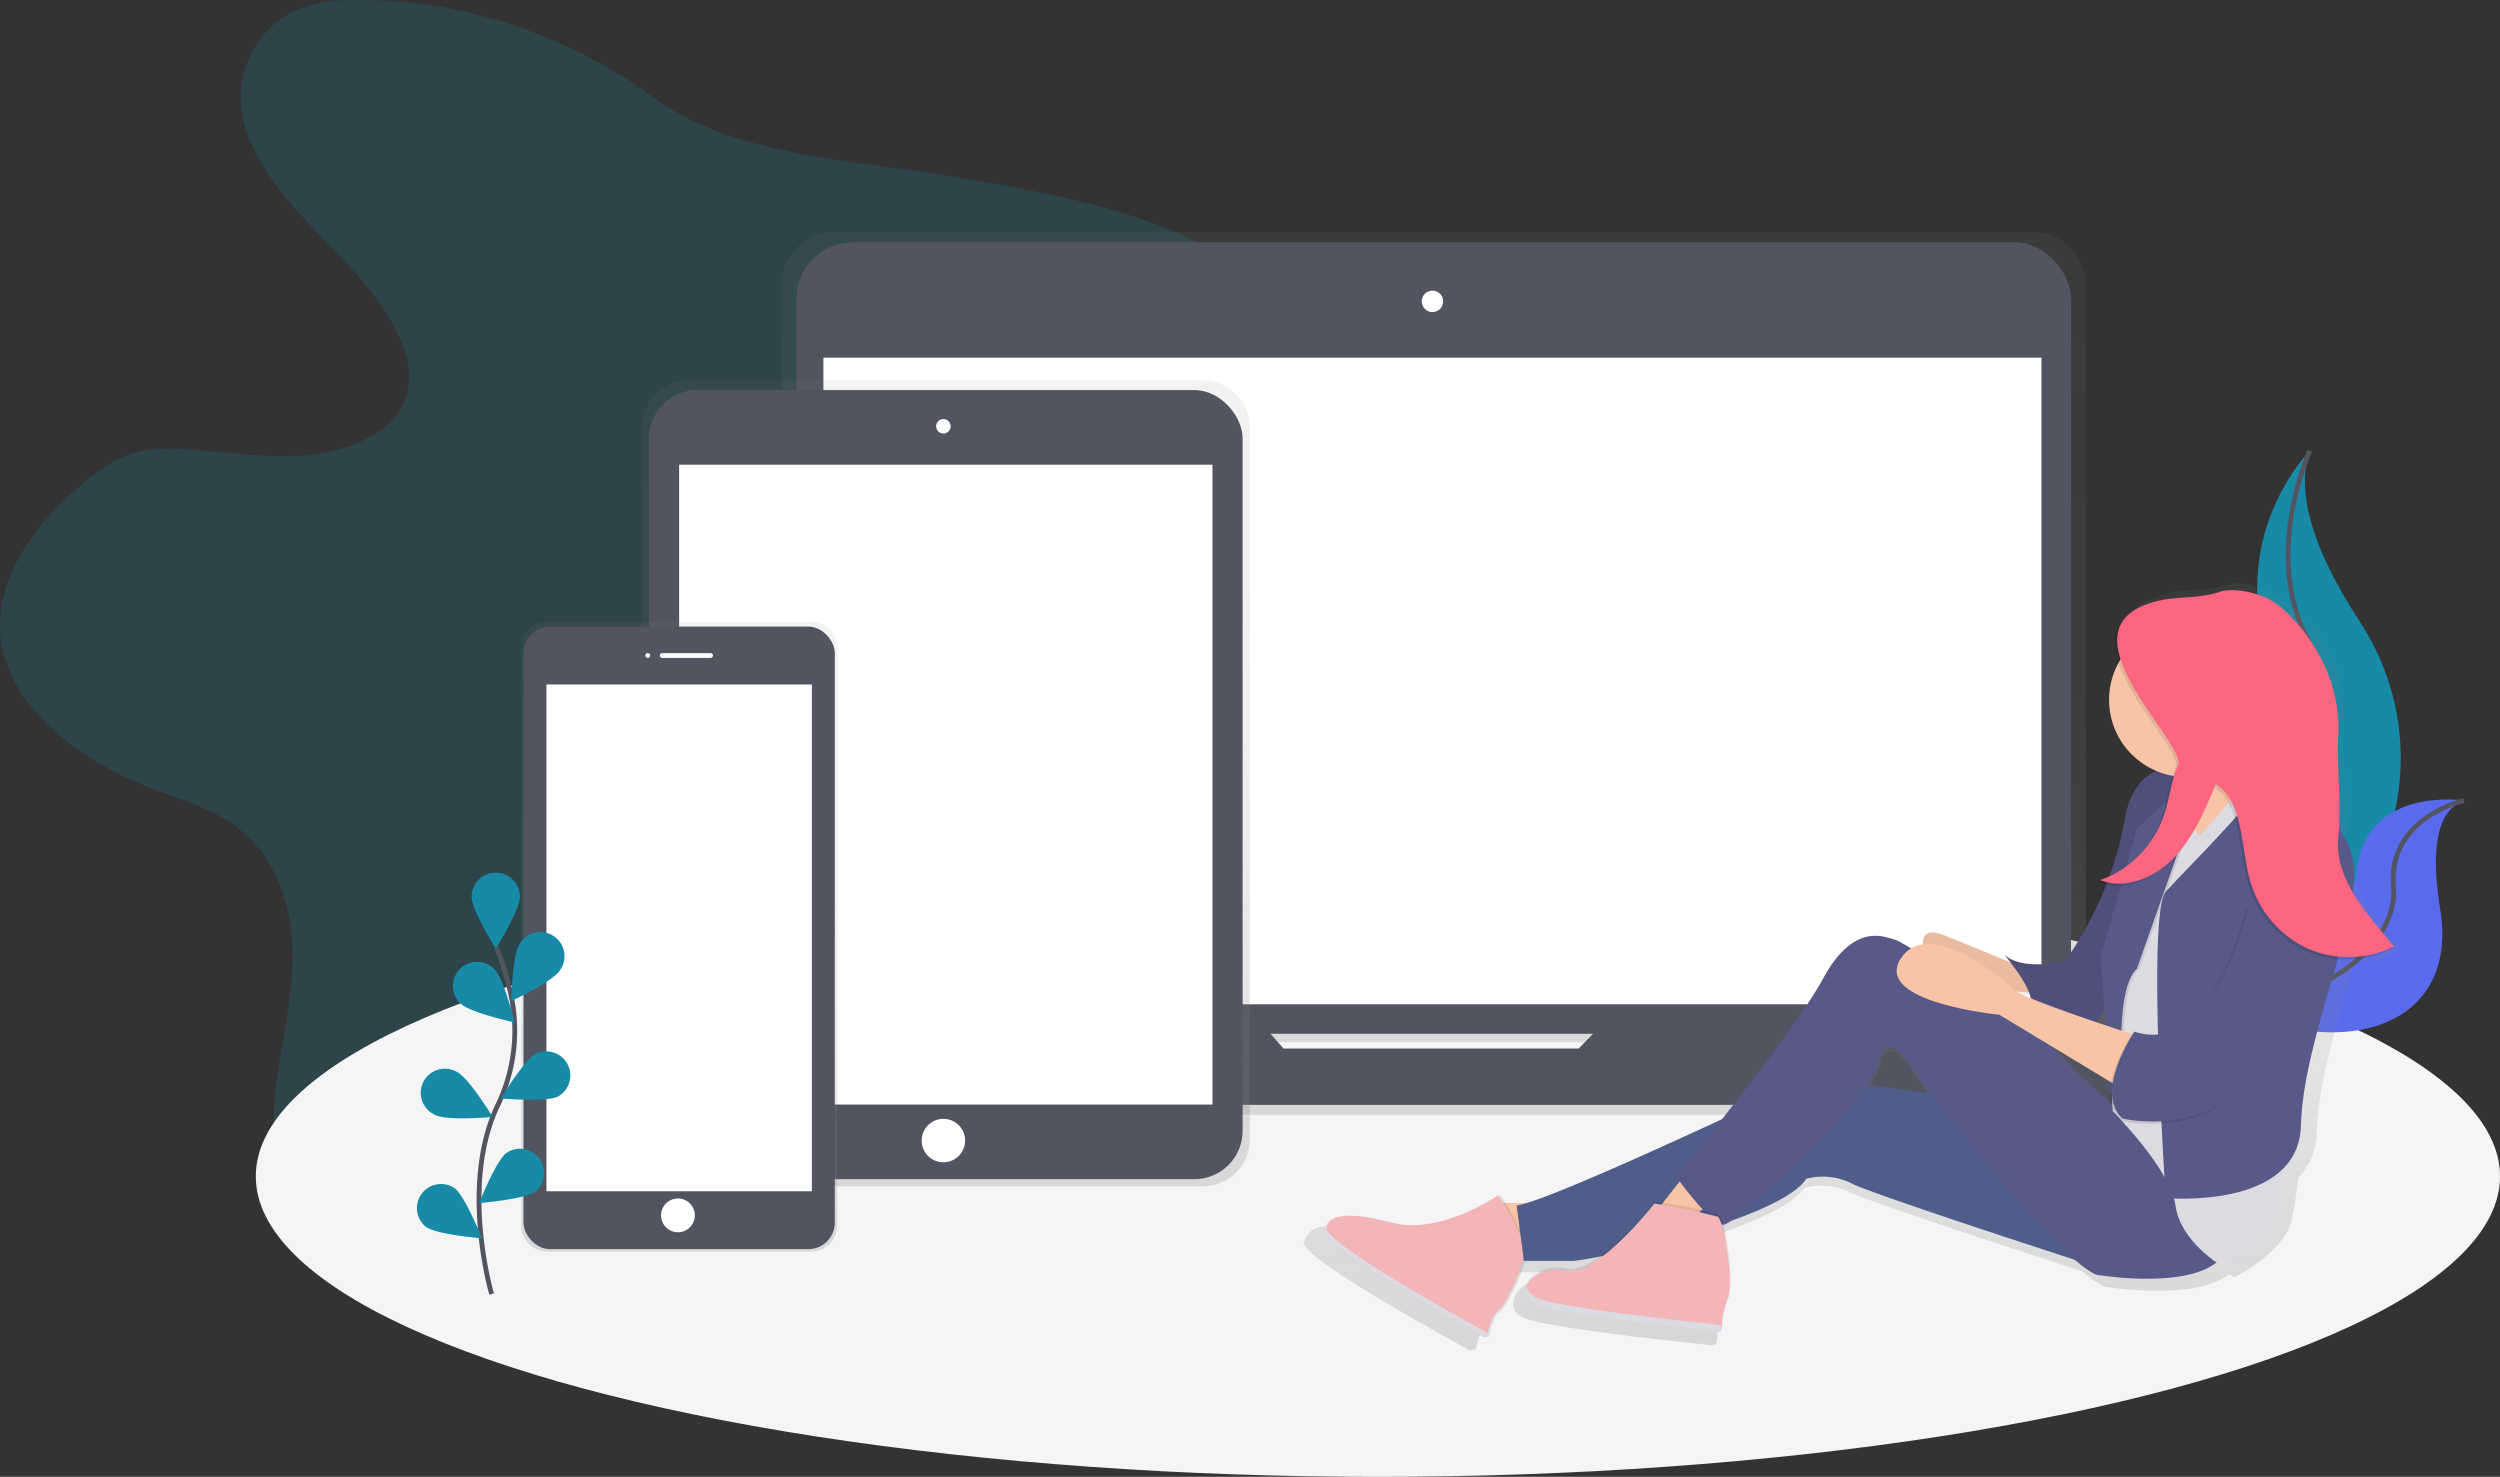 <svg id="_0315a8ac-3017-4957-93c4-92e478eebb20" data-name="0315a8ac-3017-4957-93c4-92e478eebb20" xmlns="http://www.w3.org/2000/svg" xmlns:xlink="http://www.w3.org/1999/xlink" viewBox="0 0 1036 612"><rect x="0" y="0" width="1036" height="612" fill="#333333" stroke="none"/><defs><style>.cls-1,.cls-17,.cls-3{fill:#178aa7;}.cls-1{opacity:0.2;}.cls-1,.cls-13,.cls-15,.cls-17{isolation:isolate;}.cls-2{fill:#f5f5f5;}.cls-4{fill:none;stroke:#535461;stroke-miterlimit:10;stroke-width:2px;}.cls-5{fill:#6c63ff;}.cls-6{fill:url(#linear-gradient);}.cls-7{fill:#535461;}.cls-8{fill:#fff;}.cls-9{fill:url(#linear-gradient-2);}.cls-10{fill:url(#linear-gradient-3);}.cls-11{fill:url(#linear-gradient-4);}.cls-12{fill:#f7c4a7;}.cls-13{opacity:0.05;}.cls-14{fill:#575988;}.cls-15,.cls-17{opacity:0.1;}.cls-16{fill:#f3b5b7;}.cls-18{fill:#dddbe2;}.cls-19{fill:#fc6681;}</style><linearGradient id="linear-gradient" x1="675.05" y1="8" x2="675.05" y2="373.72" gradientTransform="matrix(1, 0, 0, -1, -82, 470)" gradientUnits="userSpaceOnUse"><stop offset="0" stop-color="gray" stop-opacity="0.25"/><stop offset="0.54" stop-color="gray" stop-opacity="0.12"/><stop offset="1" stop-color="gray" stop-opacity="0.1"/></linearGradient><linearGradient id="linear-gradient-2" x1="473.95" y1="-21.61" x2="473.95" y2="312.35" xlink:href="#linear-gradient"/><linearGradient id="linear-gradient-3" x1="363.44" y1="-48.65" x2="363.44" y2="212.35" xlink:href="#linear-gradient"/><linearGradient id="linear-gradient-4" x1="849.67" y1="-89.58" x2="849.67" y2="228.49" xlink:href="#linear-gradient"/></defs><title>apps</title><path class="cls-1" d="M151.4.07c-8.06-.23-16.32,0-23.88,2.32C107,8.71,97.2,29.39,100.37,47.26s16.21,33.44,29.74,47.67,28.19,28.3,35.61,45.31c3.7,8.49,5.43,18,1.67,26.48-5.8,13.07-23.29,20.37-40.08,21.89s-33.65-1.44-50.5-2.43c-7.07-.41-14.34-.46-21,1.45-7.31,2.08-13.4,6.33-19,10.76C15,215.77-2.53,239.48.3,264.39c3.2,28.23,31.74,50.54,63,62.51,10.35,4,21.3,7.18,30.41,12.84,24,14.93,29.39,42.93,27,67.64s-10.53,49.45-6,73.94c5.33,28.49,28.92,54.23,60.74,66.25,28.35,10.71,63.83,10,89-5.11,12.27-7.38,21.55-17.63,29.62-28.23a227.9,227.9,0,0,0,29.45-51c3.51-8.49,6.81-17.62,15-23.52,5-3.63,11.48-5.66,17.89-7.24,19.32-4.76,39.67-6.06,59.17-10.3S454.7,410,465.3,395.9c15-20,8-45.62,8.07-69.14.12-53.66,39.11-101.69,53.5-154,4.7-17.09,6.45-36-4-51.25-7.13-10.35-19.16-17.82-31.8-23.59-27.81-12.69-59.42-18.34-90.51-23.84-43.21-7.64-95.68-8.63-129.17-33.35C239.2,17,195.23.07,151.4.07Z" transform="translate(0 0)"/><ellipse class="cls-2" cx="571" cy="487.48" rx="465" ry="124.52"/><path class="cls-3" d="M957.18,186.86s-35.83,35.83-15.6,89S906.9,417.45,906.9,417.45l1.68-.28c73.59-13,110.16-97.16,69.24-159.69C962.61,234.24,950.12,207,957.18,186.86Z" transform="translate(0 0)"/><path class="cls-4" d="M957.18,186.86s-20.23,43.92,0,79.75S960.65,403,906.9,417.45" transform="translate(0 0)"/><path class="cls-5" d="M1021,331.79s-40.89-6.51-44.61,30.13-78.62,41.72-78.62,41.72l1.4.93c61.84,40.59,121,25.86,112-28C1007.9,356.49,1008.17,336.36,1021,331.79Z" transform="translate(0 0)"/><path class="cls-1" d="M1021,331.79s-40.89-6.51-44.61,30.13-78.62,41.72-78.62,41.72l1.4.93c61.84,40.59,121,25.86,112-28C1007.9,356.49,1008.17,336.36,1021,331.79Z" transform="translate(0 0)"/><path class="cls-4" d="M1021,331.79s-31.74,7-29.13,35.82-47.13,63.45-94.1,36" transform="translate(0 0)"/><path class="cls-6" d="M926.37,419.92H862.13a21.33,21.33,0,0,0,2.24-9.57V117.79a21.51,21.51,0,0,0-21.51-21.51H345.52A21.51,21.51,0,0,0,324,117.78h0V410.36a21.33,21.33,0,0,0,2.24,9.57H259.73a5.69,5.69,0,0,0-5.69,5.69h0v4.59A31.82,31.82,0,0,0,285.86,462H900.24a31.82,31.82,0,0,0,31.82-31.82h0v-4.59A5.7,5.7,0,0,0,926.37,419.92Zm-395.89,18.2L525,431.87H661.72l-6.1,6.26Z" transform="translate(0 0)"/><rect class="cls-7" x="330.11" y="100.42" width="528.12" height="327.99" rx="23.26" ry="23.26"/><rect class="cls-8" x="341.22" y="148.23" width="504.77" height="267.95"/><circle class="cls-8" cx="593.61" cy="124.88" r="4.45"/><path class="cls-7" d="M671.55,416.73,654.2,434.52H531.9l-15.67-17.79H267.29a5.56,5.56,0,0,0-5.56,5.56v4.48a31.09,31.09,0,0,0,31.1,31.1H893.28a31.09,31.09,0,0,0,31.1-31.1v-4.48a5.56,5.56,0,0,0-5.56-5.56Z" transform="translate(0 0)"/><path class="cls-9" d="M498.41,157.65H285.48A19.51,19.51,0,0,0,266,177.13v295a19.51,19.51,0,0,0,19.53,19.48H498.41a19.51,19.51,0,0,0,19.53-19.48v-295A19.51,19.51,0,0,0,498.41,157.65Z" transform="translate(0 0)"/><rect class="cls-7" x="268.94" y="161.65" width="246" height="327" rx="20" ry="20"/><rect class="cls-8" x="281.44" y="192.58" width="221" height="265.14"/><circle class="cls-8" cx="390.94" cy="176.65" r="3"/><circle class="cls-8" cx="390.94" cy="472.65" r="9"/><path class="cls-10" d="M336.11,257.65H226.78A10.81,10.81,0,0,0,216,268.44h0V507.86a10.81,10.81,0,0,0,10.83,10.79H336.11a10.81,10.81,0,0,0,10.83-10.79h0V268.44a10.81,10.81,0,0,0-10.83-10.79Z" transform="translate(0 0)"/><rect class="cls-7" x="216.94" y="259.65" width="129" height="258" rx="11" ry="11"/><rect class="cls-8" x="226.44" y="283.65" width="110" height="210"/><circle class="cls-8" cx="268.44" cy="271.65" r="1"/><path class="cls-8" d="M274.44,270.65h20a1,1,0,0,1,1,1h0a1,1,0,0,1-1,1h-20a1,1,0,0,1-1-1h0A1,1,0,0,1,274.44,270.65Z" transform="translate(0 0)"/><circle class="cls-8" cx="280.94" cy="503.65" r="7"/><path class="cls-4" d="M203.73,536.25s-13.26-45,2.49-78.14A71.14,71.14,0,0,0,212,413.5a119.55,119.55,0,0,0-6.31-20.93" transform="translate(0 0)"/><path class="cls-3" d="M215.45,371.63c0,5.52-10,21.51-10,21.51s-10-16-10-21.51a10,10,0,0,1,20,0Z" transform="translate(0 0)"/><path class="cls-3" d="M232,402.19c-3,4.63-20.08,12.63-20.08,12.63s.31-18.86,3.31-23.49a10,10,0,1,1,17.26,10.1A8.9,8.9,0,0,1,232,402.19Z" transform="translate(0 0)"/><path class="cls-3" d="M231.24,454.4c-4.93,2.48-23.71.77-23.71.77s9.79-16.12,14.71-18.6a10,10,0,0,1,9,17.84Z" transform="translate(0 0)"/><path class="cls-3" d="M221.8,493.79c-4.44,3.28-23.24,4.76-23.24,4.76s6.92-17.54,11.36-20.82a10,10,0,0,1,11.88,16.06Z" transform="translate(0 0)"/><path class="cls-3" d="M190.91,415.89c4,3.84,22.39,7.83,22.39,7.83s-4.51-18.31-8.47-22.15a10,10,0,0,0-14.59,13.67c.21.23.44.45.67.66Z" transform="translate(0 0)"/><path class="cls-3" d="M180.45,462.09c4.93,2.48,23.71.77,23.71.77s-9.79-16.12-14.71-18.6a10,10,0,1,0-9.76,17.45c.24.14.5.27.76.39Z" transform="translate(0 0)"/><path class="cls-3" d="M176.45,508.39c4.44,3.28,23.24,4.76,23.24,4.76s-6.92-17.54-11.36-20.82a10,10,0,0,0-11.88,16.06Z" transform="translate(0 0)"/><path class="cls-11" d="M995,393.1c-11.07-13.43-24.48-28.86-22.6-46.73,1.52-14.47-2.12-27.85-1.4-42.37,1-20.63-3.14-36.78-18-50-8.68-7.73-23.19-13.8-27.51-12.25-8.56,3.06-17.9,1.89-26.71,4-6.69,1.56-11.14,4-13.9,7-5.55,5-5.64,12-3.11,19.45a32.87,32.87,0,0,0,13.09,44.58c1,.55,2.07,1.05,3.14,1.5-6.17,2.58-11.5,8.52-13.58,20.58a140.94,140.94,0,0,1-6.53,24.31,38.39,38.39,0,0,1-4,1.61c.3.12.61.2.91.31-.65.25-1.29.5-2,.72a20.91,20.91,0,0,0,3.65,1.06c-8,20.21-18,32.73-18,32.73s-18.65,4.12-25.9-3.09c0,0,1.18,1.38,2.78,3.45-7.09-2.94-18.73-7.74-28.68-11.69-7.22-2.87-9.07,0-9,4a13.28,13.28,0,0,0-5,1.68,48.38,48.38,0,0,0-6.69-3.6c-4.14-1-17.61-8.24-31.08,16.47-7.84,14.37-27.94,40.6-43.39,60-30,13.82-69.17,31.32-83.71,35.72h-9.32c-1.22-2-2.07-3.26-2.07-3.26l-.72.48-.31-.48s-18.3,12.67-36.88,12.77a35.16,35.16,0,0,1-7.84-1c-8.54-2.15-14.56-3.11-18.86-3-5.09-.09-8,1.12-9.76,3.4h0a8.72,8.72,0,0,0-.65.94h0a9.64,9.64,0,0,0-.54,1h0c-.16.36-.32.74-.46,1.13a2.33,2.33,0,0,0,.58,2,11.06,11.06,0,0,0,.81,1l.52.56c2.34,2.42,6.6,5.63,11.9,9.21,1.53,1,3.15,2.1,4.84,3.19l3.21,2,2.87,1.79,1.15.71,1.28.78,2.29,1.39,1.36.82,2.57,1.53,2.08,1.23c5.44,3.21,10.86,6.32,15.75,9.08l3.42,2,.33.18,2.2,1.23,3.8,2.11,2.61,1.44,1.22.67,1.31.72.26.14,2.28,1.24a3.29,3.29,0,0,0,2.66-.72c.66-2.8,2.27-8.8,4-9.26S624.89,536,627,527.24h20.22a89.34,89.34,0,0,0,11.84-1.82c-5.22,3.72-10.39,6.06-14.41,5.06-8.5-2.11-16.55,3.07-17.36,8.18a1.31,1.31,0,0,1-.1.32c0,.11-.05.21-.07.31s-.06.25-.08.38a1.71,1.71,0,0,0,0,.32v1.38a2,2,0,0,0,.1.41c0,.14,0,.18.07.26a4.93,4.93,0,0,0,.22.53l.05.13a5,5,0,0,0,.38.63l.16.21a4.23,4.23,0,0,0,.33.41l.23.23.38.36.28.23.45.33.33.22.54.32.36.19.68.32.34.15c.36.15.74.29,1.15.42.65.21,1.42.43,2.29.65l.87.21,1.27.29.67.15c.87.19,1.79.37,2.76.56l1.35.25,1.1.2,2.53.44c1.58.27,3.23.54,5,.8l4.36.66,5.68.81,1.26.17,2,.28,2.93.39,2,.26h0l5.19.66,1.62.2,3.27.4c4.3.52,8.46,1,12.29,1.43l4.43.5,2.24.25,1,.1,2.68.29,1.49.16,1.84.19,2.59.27h.28l1.66.17h0a1.51,1.51,0,0,0,1.66-1.34.57.57,0,0,0,0-.13h0v-.17a1.43,1.43,0,0,0,.24-.78,34,34,0,0,1,.93-7.32c.11-.41.24-.83.38-1.25l.16-.48c.18-.51.36-1,.57-1.55a10.93,10.93,0,0,0,.39-1.14,1.4,1.4,0,0,1,.11-.37c0-.13.1-.41.14-.62,2.08-7.11-.43-20.37-1.15-25.58a27.65,27.65,0,0,0-1.14-4.9h.39a11.65,11.65,0,0,0,3-1.63c15.28-5.45,28.16-11.68,32.23-17.92a27.9,27.9,0,0,1,19.68,2.06c7.91,3.93,67.75,23.46,95.61,32.48,5,4.31,8.92,6.83,11.09,6.64,0,0,35.47,5.74,49.73-5.46,1.27.88,2.07,1.35,2.07,1.35s20.72-10.29,23.83-23.68c1-4.34,1.91-10.74,2.84-17.82A25.89,25.89,0,0,0,960,469.64c.65-22.48,9.36-48.16,15.82-71,7.84.62,10.87-.86,18.06-4.41l-.32-.41C994.1,393.52,994.55,393.32,995,393.1ZM876.21,426.77l-4-1.33a32.73,32.73,0,0,0,3.45-5.74Zm-22.29,9.46,24,14.4.21,2.93a21.22,21.22,0,0,0,.2,6.7c-10.58-9.4-23-20.81-24.42-24Zm-9.8-21c-2.62-1.08-4.79-2.06-6.28-2.87,2,.14,3.9.26,5.56.35a12.29,12.29,0,0,1,.72,2.52ZM779.84,438.7s4.14-9.26,13.47,6.18c1.45,2.4,4.12,6.22,7.65,10.95L773.8,452.2c3.2-5,5.35-9.57,6-13.49Z" transform="translate(0 0)"/><path class="cls-12" d="M839.5,401.5s-19-8-34-14-6,14-6,14,25,7,25,8,21,2,21,2Z" transform="translate(0 0)"/><path class="cls-13" d="M839.5,401.5s-19-8-34-14-6,14-6,14,25,7,25,8,21,2,21,2Z" transform="translate(0 0)"/><path class="cls-14" d="M920.5,322.5s-34-18-40,17-25,59-25,59-18,4-25-3c0,0,17,20,9,22,0,0,18,13,26,9s14-31,17-38S896.5,320.5,920.5,322.5Z" transform="translate(0 0)"/><path class="cls-15" d="M920.5,322.5s-34-18-40,17-25,59-25,59-18,4-25-3c0,0,17,20,9,22,0,0,18,13,26,9s14-31,17-38S896.5,320.5,920.5,322.5Z" transform="translate(0 0)"/><path class="cls-12" d="M901.5,310.5s21,24,22,44,24-21,26-22-20-35-22-46S901.5,310.5,901.5,310.5Z" transform="translate(0 0)"/><polygon class="cls-12" points="916 320.75 902.75 332.75 909 358 926 342 924 326 916 320.75"/><polygon class="cls-12" points="639.5 498.5 616.5 498.5 625.5 520.5 647.5 514.5 639.5 498.5"/><path class="cls-15" d="M621.82,495.33S598,511.92,577.65,506.76s-25.88-3.23-28.25,3.43c-2.19,6.13,56.84,38.55,66.25,43.67a1.09,1.09,0,0,0,1.47-.43,1.25,1.25,0,0,0,.1-.27c.64-2.72,2.19-8.55,3.85-9,2.16-.58,12-19,11.46-26.24S621.82,495.33,621.82,495.33Z" transform="translate(0 0)"/><path class="cls-16" d="M620.82,495.33S597,511.92,576.65,506.76s-25.88-3.23-28.25,3.43c-2.19,6.13,56.84,38.55,66.25,43.67a1.09,1.09,0,0,0,1.47-.43,1.25,1.25,0,0,0,.1-.27c.64-2.72,2.19-8.55,3.85-9,2.16-.58,12-19,11.46-26.24S620.82,495.33,620.82,495.33Z" transform="translate(0 0)"/><path class="cls-14" d="M817.5,455.5l-67-9s-109,52-122,53l3,23h20c8,0,86-17,97-34a26.79,26.79,0,0,1,19,2c10,5,106,36,106,36Z" transform="translate(0 0)"/><path class="cls-17" d="M817.5,455.5l-67-9s-109,52-122,53l3,23h20c8,0,86-17,97-34a26.79,26.79,0,0,1,19,2c10,5,106,36,106,36Z" transform="translate(0 0)"/><polygon class="cls-12" points="698.5 486.5 687.5 500.5 698.5 506.5 714.5 494.5 698.5 486.5"/><path class="cls-14" d="M889.5,470.5s-36-30.82-38.49-36.41S789.5,390.5,785.5,389.5s-17-8-30,16-61,82-61,82,15,21,20,20,61-48,65-71c0,0,4-9,13,6s67,87,78,86c0,0,43,7,52-10S889.5,470.5,889.5,470.5Z" transform="translate(0 0)"/><path class="cls-18" d="M910,324s-12.5,5.5-13.5,28.5-23,62-23,62l2,46s24,24,26,39,19,25,19,25,20-10,23-23,5-45,10-57,2-87,2-87l-15-26-8-9-21,24S900,331,910,324Z" transform="translate(0 0)"/><path class="cls-15" d="M880.5,445.5s-3-36,6-44l18-51S911,326,910,324s-23.5,19.5-23.5,19.5l-15,53,4,56Z" transform="translate(0 0)"/><path class="cls-14" d="M879.5,445.5s-3-36,6-44l18-51s7-25,6-27-24,20-24,20l-15,53,4,56Z" transform="translate(0 0)"/><path class="cls-12" d="M886.5,429.5s-50-16-53-20-35-30-46-12,41,23,41,23l53,32Z" transform="translate(0 0)"/><path class="cls-15" d="M700.67,500.41l-14.8-2.66s-24.24,31-36.87,27.9-24.25,10.44-10.91,14.8c12,3.94,64.09,9.45,74,10.47a1.46,1.46,0,0,0,1.6-1.3.49.49,0,0,0,0-.12,32,32,0,0,1,2.3-11.27c2.67-6.55,0-20.62-.74-26a25.84,25.84,0,0,0-2.91-9Z" transform="translate(0 0)"/><path class="cls-16" d="M700.42,501.38l-14.8-2.66s-24.24,31-36.85,27.91-24.25,10.44-10.91,14.8c12,3.94,64.09,9.45,74,10.47a1.46,1.46,0,0,0,1.6-1.3.49.49,0,0,0,0-.12,31.91,31.91,0,0,1,2.21-11.26c2.67-6.55,0-20.62-.74-26a25.84,25.84,0,0,0-2.91-9Z" transform="translate(0 0)"/><circle class="cls-15" cx="909" cy="290" r="32"/><circle class="cls-12" cx="906" cy="290" r="32"/><path class="cls-14" d="M937.5,321.5s38,13,38,40-21,70-22,105-56,30-56,30-8-118,0-127S941.5,325.5,937.5,321.5Z" transform="translate(0 0)"/><path class="cls-15" d="M930.5,377.5s-14,62-47,51c0,0-17,25-5,36,0,0,29,7,48-12s33-26,36-49,5-55-5-52S930.5,377.5,930.5,377.5Z" transform="translate(0 0)"/><path class="cls-14" d="M931.5,376.5s-14,62-47,51c0,0-17,25-5,36,0,0,29,7,48-12s33-26,36-49,5-55-5-52S931.5,376.5,931.5,376.5Z" transform="translate(0 0)"/><path class="cls-18" d="M716.54,536a.92.92,0,0,1-.09.28,29.5,29.5,0,0,0-1.57,5.29c.24-.78.52-1.58.84-2.38A14.66,14.66,0,0,0,716.54,536Z" transform="translate(0 0)"/><path class="cls-18" d="M638.59,538.51c-4.12-1.35-5.85-3.57-5.92-5.91-1.7,3.26-.63,6.92,5.19,8.82,12,3.94,64.1,9.45,74,10.47a1.46,1.46,0,0,0,1.6-1.3.57.57,0,0,0,0-.13h0a1.47,1.47,0,0,0-1.31-1.49C701.3,547.81,650.48,542.39,638.59,538.51Z" transform="translate(0 0)"/><path class="cls-18" d="M549.78,508.43a12.45,12.45,0,0,1,1-2.12,9.75,9.75,0,0,0-2.35,3.88c-2.19,6.13,56.84,38.55,66.25,43.67a1.09,1.09,0,0,0,1.47-.43,1.33,1.33,0,0,0,.1-.28h0a1.08,1.08,0,0,0-.53-1.2C605.32,546.26,547.62,514.49,549.78,508.43Z" transform="translate(0 0)"/><path class="cls-18" d="M621.44,542.41c-.53.14-1.05.85-1.54,1.82l.16-.06c.44-.12,1.19-1,2.1-2.3A1.93,1.93,0,0,1,621.44,542.41Z" transform="translate(0 0)"/><path class="cls-15" d="M901.56,318.17c-2.82,6.22-3.41,13.23-5.48,19.75-4.11,12.93-14.42,23.63-26.77,27.76,10.39,4.14,22.65-.92,30.68-9.32s12.74-19.58,17.25-30.46c11.66,7.84,10.24,25.86,14.16,39.89A44.21,44.21,0,0,0,955,393.94a42.19,42.19,0,0,0,36.07-.73c-10.69-13-25.91-30.93-24.1-48.29,1.47-14.06-8.62-24.8-7.93-38.91,1-20-6.66-30.16-21-43-8.38-7.51,4.81-18.1-6-15-4.25,1.22-8.73-3.33-12.9-1.83-8.26,3-17.28,1.84-25.78,3.84C849.13,260.4,905.68,309.09,901.56,318.17Z" transform="translate(0 0)"/><path class="cls-19" d="M902.56,317.17c-2.82,6.22-3.41,13.23-5.48,19.75-4.11,12.93-14.42,23.63-26.77,27.76,10.39,4.14,22.65-.92,30.68-9.32s12.74-19.58,17.25-30.46c11.66,7.84,10.24,25.86,14.16,39.89A44.21,44.21,0,0,0,956,392.94a42.19,42.19,0,0,0,36.07-.73c-10.69-13-24.91-27.93-23.1-45.29,1.47-14.06-.72-28.51,0-42.61,1-20-8.81-39.32-23.16-52.16-8.38-7.51-21.47-8.47-25.65-7-8.26,3-17.28,1.84-25.78,3.84C850.13,259.4,906.68,308.09,902.56,317.17Z" transform="translate(0 0)"/></svg>